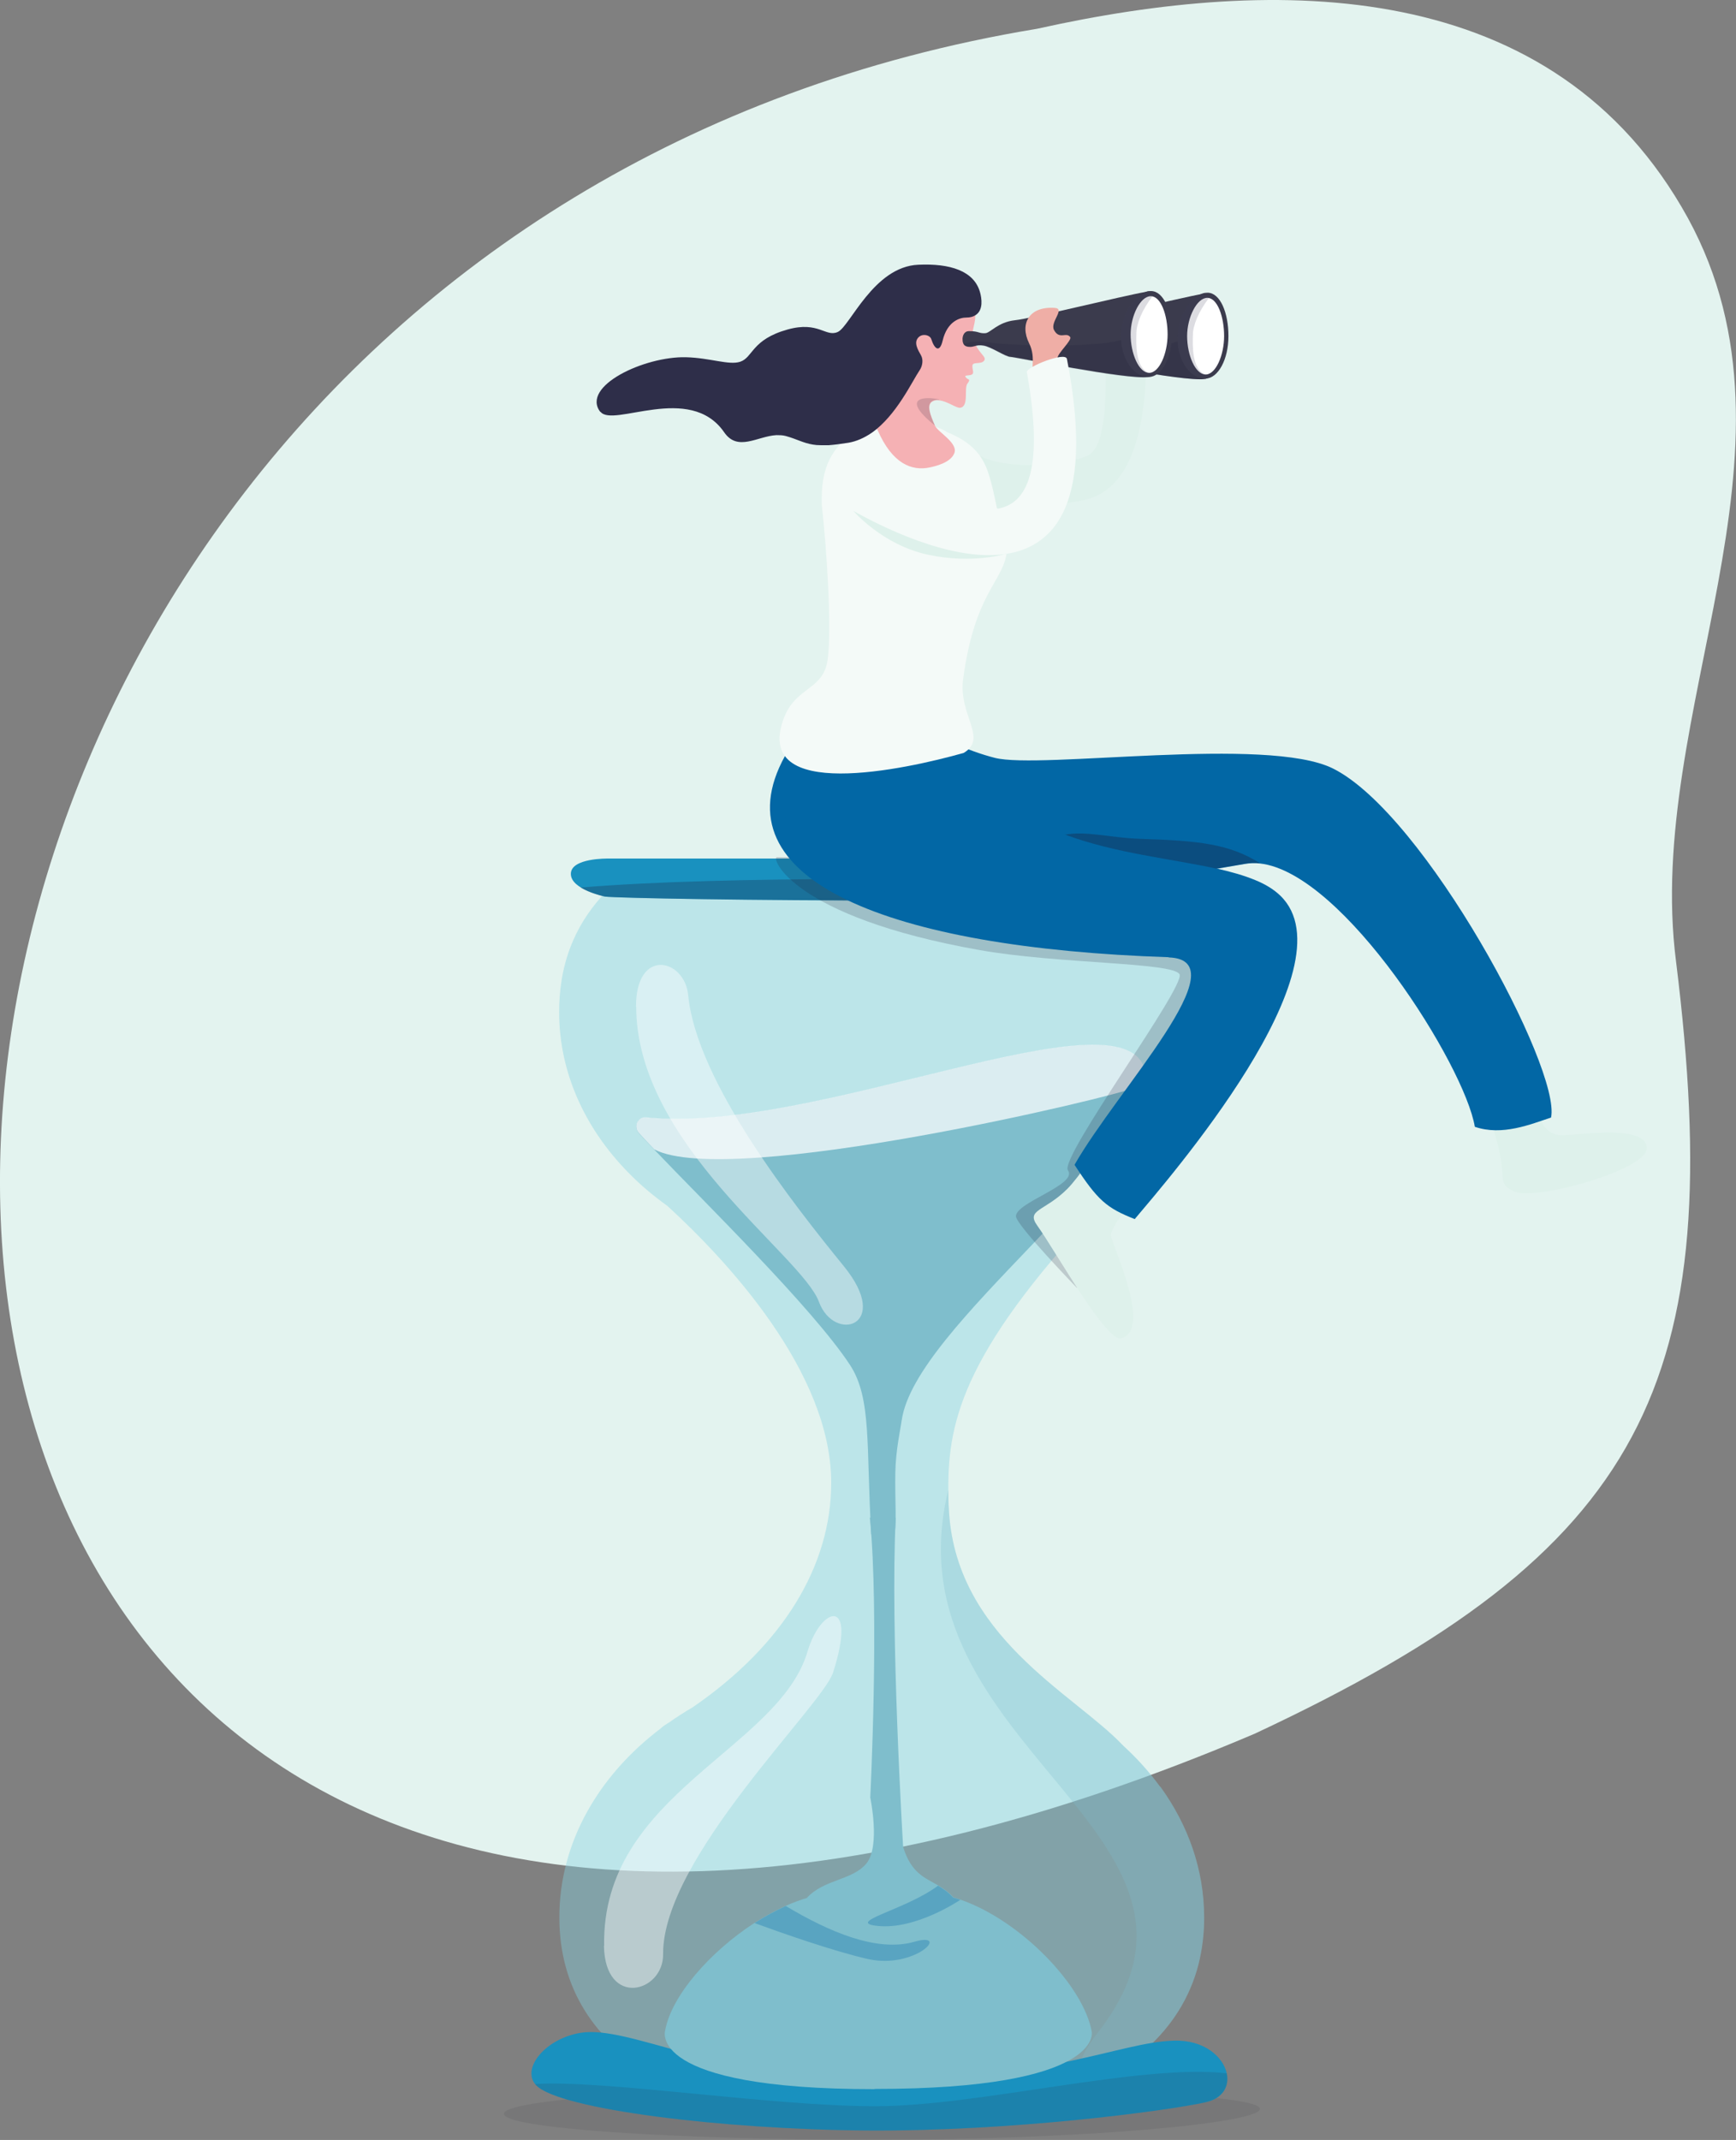 <?xml version="1.0" encoding="UTF-8"?>
<svg xmlns="http://www.w3.org/2000/svg" id="Laag_2" data-name="Laag 2" viewBox="0 0 84.48 104.11" width="84.48" height="104.11" x="0" y="0">
  <rect x="0" y="0" width="84.48" height="104.11" fill="#808080" stroke="none"/>
  <defs>
    <style>
      .cls-1 {
        fill: #0267a5;
      }

      .cls-2 {
        fill: #0067a7;
        opacity: .3;
      }

      .cls-3 {
        opacity: .15;
      }

      .cls-3, .cls-4 {
        fill: #32323f;
      }

      .cls-5 {
        fill: #2e2e49;
      }

      .cls-6 {
        fill: #f4faf8;
      }

      .cls-7, .cls-8 {
        fill: #7fbecc;
      }

      .cls-9 {
        opacity: .19;
      }

      .cls-9, .cls-10, .cls-11, .cls-12, .cls-13 {
        fill: #1f1f39;
      }

      .cls-10 {
        opacity: .17;
      }

      .cls-11, .cls-14 {
        opacity: .18;
      }

      .cls-12 {
        opacity: .28;
      }

      .cls-13 {
        opacity: .35;
      }

      .cls-15 {
        fill: #efaea6;
      }

      .cls-8 {
        opacity: .27;
      }

      .cls-16 {
        opacity: .44;
      }

      .cls-16, .cls-17, .cls-18 {
        fill: #fff;
      }

      .cls-17 {
        opacity: .72;
      }

      .cls-4 {
        isolation: isolate;
        opacity: .12;
      }

      .cls-19 {
        fill: #f5b1b4;
      }

      .cls-20 {
        fill: #def1eb;
      }

      .cls-21 {
        fill: #1991bf;
      }

      .cls-22 {
        fill: #3b3b4d;
      }

      .cls-23 {
        fill: #85d3e0;
        opacity: .42;
      }

      .cls-24 {
        fill: #e3f3ef;
      }

      .cls-14 {
        fill: #3d3d59;
      }
    </style>
  </defs>
  <g id="Laag_2-2" data-name="Laag 2">
    <g>
      <path class="cls-24" d="M50.47,1.4C-18.17,12.73-18.84,118.33,61.05,84.35c19.05-8.9,23.06-17.08,20.51-37.59-1.55-12.13,6.8-24.77.58-36.15C75.63-1.22,62.14-1.2,50.47,1.4Z"/>
      <path class="cls-4" d="M61.31,102.6c0,.7-8.68,1.5-18.68,1.5s-18.11-.56-18.11-1.26,8.11-1.26,18.11-1.26,18.68.32,18.68,1.02Z"/>
      <g>
        <g>
          <path class="cls-23" d="M56.46,86.91c1.36,1.87,2.14,4.05,2.14,6.37,0,.82-.1,1.59-.28,2.3-.42,1.62-1.29,2.97-2.5,4.07-.94.85-2.09,1.56-3.41,2.12-2.64,1.12-5.93,1.66-9.5,1.66-8.67,0-15.69-3.18-15.69-10.15,0-3.62,1.89-6.88,4.92-9.18.09-.09.22-.18.38-.28,0,0,0,0,.01,0,.38-.27.77-.52,1.18-.76,4.4-3.02,6.74-6.89,6.74-10.92,0-5.4-5.09-10.83-7.97-13.47-.7-.5-1.35-1.05-1.93-1.65h0c-2.09-2.14-3.34-4.85-3.34-7.78,0-1.92.49-4.59,3.33-6.79h24.73c2.08,1.61,3.33,3.85,3.33,6.79,0,3.44-1.71,6.55-4.48,8.83-7.14,7.44-8,10.95-7.97,14.41,0,.27,0,.55.02.83.24,6.29,6.07,9.07,8.46,11.59,0,0,0,0,0,0,.01,0,.02.02.03.03.67.61,1.27,1.28,1.79,1.99Z"/>
          <path class="cls-8" d="M58.6,93.28c0,.82-.1,1.59-.28,2.3-.42,1.62-1.29,2.97-2.5,4.07-.94.85-2.09,1.56-3.41,2.12-.15-.82.12-1.76.98-2.84,7.67-9.71-10.34-13.88-7.24-26.45,0,.27,0,.55.02.83.24,6.29,6.07,9.07,8.46,11.59,0,0,0,0,0,0,.01,0,.02.02.03.03.67.61,1.27,1.28,1.79,1.99,1.36,1.87,2.14,4.05,2.14,6.37Z"/>
          <path class="cls-21" d="M29.44,43.62c1.16.15,27.44.49,28.55-.39.85-.67.38-1.46-2.2-1.46h-26.19s-1.83-.04-1.82.75c0,.76,1.66,1.1,1.66,1.1Z"/>
          <path class="cls-12" d="M58.35,42.77c-.05.15-.17.31-.36.46-1.11.87-27.38.54-28.55.39,0,0-.69-.14-1.18-.44,7.19-.6,18.57-.39,30.09-.4Z"/>
          <path class="cls-7" d="M43.88,69.09c-.05.4-.29,1.44-.31,2.54-.03,1.28.1,2.76-.09,3.14-.19.37-.77.39-1.08-.12-.26-4.22.04-6.61-1.04-8.25-1.83-2.78-7.1-7.93-9.52-10.47-.3-.31-.56-.59-.76-.81-.15-.17-.14-.39-.05-.55.02-.03.03-.05.06-.07.08-.09.2-.14.34-.13,8.15.86,23.03-6.23,24.27-2.38,0,0,0,.01,0,.02.05.15.07.3.08.46.26,4.14-11.28,12.06-11.9,16.64Z"/>
          <path class="cls-21" d="M58.66,102.28c-1.97.43-9.44,1.42-16.48,1.37-7.04-.05-14.94-1.03-16.08-2.19-.02-.02-.04-.04-.06-.07-.64-.79.51-2.21,2.21-2.49,2.38-.39,6.86,2.31,14.14,2.31,8.82,0,12.05-1.85,14.73-1.93,1.48-.05,2.41.79,2.58,1.6.13.62-.19,1.22-1.04,1.4Z"/>
          <path class="cls-3" d="M58.66,102.28c-1.97.43-9.44,1.42-16.48,1.37-7.04-.05-14.94-1.03-16.08-2.19-.02-.02-.04-.04-.06-.07,3.38-.21,11.48,1.08,16.55,1.08s12.9-2.08,17.11-1.6c.13.62-.19,1.22-1.04,1.4Z"/>
          <path class="cls-17" d="M55.19,52.92c-.6.36-19.65,4.93-23.35,3-.3-.31-.56-.59-.76-.81-.15-.17-.14-.39-.05-.55.03-.03.05-.05.06-.07.08-.09.2-.14.34-.13,8.15.86,23.03-6.23,24.27-2.38,0,0,0,.01,0,.02.05.16.07.58-.52.93Z"/>
          <path class="cls-16" d="M30.96,48.97c0,6.7,8.05,12.09,8.89,14.36.75,2.04,3.58,1.18,1.22-1.72-2.39-2.94-7.17-8.96-7.58-13.19-.17-1.78-2.54-2.34-2.54.55Z"/>
          <path class="cls-16" d="M29.4,94.67c-.14-7.4,8.5-9.55,9.9-14.33.65-2.19,2.44-2.71,1.24,1.03-.51,1.6-8.31,9.04-8.27,13.7.02,1.87-2.82,2.63-2.88-.4Z"/>
          <path class="cls-7" d="M42.56,101.64c-11.16,0-10.19-2.86-10.19-2.86.3-1.67,2.18-3.83,4.35-5.23.5-.32,1.01-.6,1.52-.83h0c.34-.15.68-.28,1.02-.38.85-.93,2.23-.85,2.91-1.69.68-.84.18-3.2.18-3.2,0,0,.45-8.92-.02-13.62h1.26c-.28,5.52.36,16.03.36,16.03.4,1.28,1.04,1.48,1.71,1.87.25.15.5.32.74.58.11.03.23.07.34.11h0c2.94,1.02,5.99,4.19,6.39,6.43,0,0,.59,2.78-10.57,2.78Z"/>
          <path class="cls-2" d="M46.73,92.43h0s-2.14,1.46-4.01,1.27c-1.66-.17,1.35-.78,2.93-1.96.25.15.5.32.74.58.11.03.23.07.34.11Z"/>
          <path class="cls-2" d="M42.24,95.31c-1.68-.38-4.26-1.29-5.52-1.75.5-.32,1.01-.6,1.52-.83h0c2.11,1.26,4.44,2.26,6.25,1.74s.05,1.35-2.25.84Z"/>
        </g>
        <g>
          <path class="cls-9" d="M60.75,45.71l-8.34,16.95s-2.94-3.04-2.97-3.48c-.04-.67,3.03-1.55,2.53-2.24-.44-.61,5.74-8.95,5.43-9.54-.31-.59-5.93-.5-9.74-1.18-9.18-1.63-10.16-4.53-9.85-4.52.67,0,2.29.04,4.97.09l17.98,3.93Z"/>
          <path class="cls-20" d="M58.64,53.67c-1.53,2.12-4.65,5.9-4.58,6.43.07.52,2.04,4.6.5,5.01-.73.19-3.17-4.21-4.08-5.48-.57-.79.36-.69,1.46-1.79s3.78-5.61,4.3-6.57,3.93.29,2.4,2.41Z"/>
          <path class="cls-20" d="M70.36,48.32c.57.93,2.18,5.99,2.56,7.5.38,1.52-.09,1.79.81,2.16,1.04.43,6.5-1.08,6.41-2.15-.1-1.23-3.76-.51-4.29-.61-1.28-.22-.89-1.63-3.45-8.53-.34-.93-2.34,1.13-2.05,1.61Z"/>
          <path class="cls-1" d="M56.88,46.58c3.52.12-2.52,6.45-4.59,10.09,1.13,1.73,1.56,2.1,2.93,2.64,1.57-1.87,10.65-12.27,7.09-15.73-.32-.31-.73-.56-1.22-.76-.55-.23-1.2-.41-1.9-.57-2.16-.48-4.91-.74-7.37-1.66-1.7-.64-3.26-1.59-4.4-3.15,0,0-.44-.71-1.27-1.42-1.27-1.09-3.46-2.2-6.45-.87-.66.29-.86.81-1.5,1.63-3.34,6.04,5.09,9.34,18.67,9.79Z"/>
          <path class="cls-1" d="M56.14,42.76c.98-.15,2-.31,3.05-.49.46-.08.93-.16,1.4-.24.24-.04.48-.05.73-.02,4.08.46,9.96,9.84,10.45,12.81,1.34.46,2.73-.13,3.71-.45.5-2.36-6.14-14.75-10.61-16.98-3.2-1.6-14.25.05-16.46-.52-.62-.16-1.31-.39-2.26-.83-2.41-1.11-5.56-2.18-7.93,1.51-.91,6.06,5.16,7.12,17.91,5.21Z"/>
          <path class="cls-13" d="M51.82,40.6c2.46.92,5.21,1.18,7.37,1.66.46-.08.93-.16,1.4-.24.24-.04.48-.05.73-.02-1.5-.95-3-1.1-5.83-1.19-1.5-.05-2.62-.4-3.67-.2Z"/>
        </g>
      </g>
      <path class="cls-6" d="M48.84,25.53c-.76-1.93-.35-3.54-2.76-4.51-.41-.34-3.16-1.05-4.1-.37-1.6,1.15-2.03,2.1-1.99,3.89.25,2.28.49,5.99.29,7.53s-1.57,1.31-2.15,2.91c-1.48,4.06,5.91,2.46,8.77,1.65,1.19-.72-.27-1.83-.03-3.6.71-5.29,2.72-4.77,1.97-7.5Z"/>
      <g>
        <path class="cls-22" d="M49.59,16.55c0,.08,0,.19.04.27.04.08.12.14.27.15.29.02.33-.12.71-.06.38.06,1.06.54,1.31.55.22,0,5.66,1.12,6.7.98.04,0,.07-.01.09-.02.05-.02.07-.04.08-.06,0-.03.01-.09.02-.15.07-.69.16-2.97.03-3.71-.03-.15-.06-.23-.11-.23-.04,0-.11,0-.22.03-1.1.19-5.58,1.3-6.37,1.38-.83.09-1.2.62-1.44.63-.33.02-.3-.1-.79-.1-.26,0-.31.25-.32.35Z"/>
        <path class="cls-11" d="M49.63,16.82c.04.08.12.14.27.15.29.02.33-.12.71-.06.38.06,1.06.54,1.31.55.22,0,5.66,1.12,6.7.98,0,0,0-.01-.01-.02-.04-.08-.09-.17-.13-.25-.25-.49-.49-.94-.65-1.26-.15-.28-.24-.46-.24-.46-.04.06-.14.11-.27.16-1.2.41-5.62.28-6.41.13-.67-.12-1.11.01-1.27.08Z"/>
        <g>
          <path class="cls-22" d="M57.3,16.43c0,.83.34,1.51.8,1.82.17.11.37.17.57.17.61-.02,1.11-.93,1.11-2.07,0-1.14-.4-2.1-1.01-2.11-.09,0-.18.01-.26.04h0s0,0,0,0c-.14.05-.28.13-.41.24-.45.39-.8,1.13-.8,1.91Z"/>
          <path class="cls-18" d="M57.77,16.35c0,.93.4,1.87.9,1.87.5,0,.9-.95.9-1.87,0-.93-.32-1.86-.82-1.86-.5,0-.98.94-.98,1.86Z"/>
        </g>
        <path class="cls-14" d="M57.3,16.43c0,.83.34,1.51.8,1.82.47.06.99.12.57-.03-.69-.24-.63-1.45-.62-1.92,0-.47.28-1.15.78-1.8l-.32-.21h0s0,0,0,0c-.01,0-.2.11-.41.24-.45.39-.8,1.13-.8,1.91Z"/>
      </g>
      <path class="cls-20" d="M55.74,15.35c-.1.41.86,8.13-2.96,8.97-1.64.36-4.26.43-4.26.43-.25-1.21-.44-2.05-.83-2.57,1.22.65,3.94.54,5.21,0,1.47-.63.62-6.44,1.02-6.8.15-.14,1.85-.76,1.83-.04Z"/>
      <g>
        <g>
          <path class="cls-19" d="M42.66,20.86s.04.04.05.07c.71,1.63,1.66,2,2.54,1.81.28-.06,1.01-.23,1.19-.69.2-.5-.81-1.03-.94-1.34-.22-.5-.44-1.03-.1-1.19.1-.05.21-.06.32-.04.4.05.82.38,1,.36.45-.06.18-.95.36-1.18.18-.23.02-.19-.04-.26-.16-.15,0-.12.17-.15.25-.05.1-.23.11-.45,0-.22.41-.06.56-.24.16-.18-.17-.3-.42-.81-.3-.58.02-.88,0-1.41h0s0-.1-.01-.15l-2.75.02-.9,1.52s-2.62,2.08-1.14,4.15Z"/>
          <path class="cls-5" d="M29.22,20.03c.6.8,4.35-1.42,6.02,1,.66.96,1.62.19,2.54.14.15,0,.3,0,.45.04.55.15.84.34,1.33.42h0c.11.02.24.03.38.03.12,0,.25,0,.39,0,.26-.02.58-.06.96-.12.4-.07.77-.24,1.11-.47,0,0,0,0,0,0,.01,0,.02-.02.03-.02,1.2-.85,1.95-2.49,2.33-3.05.13-.19.18-.5.06-.71-.15-.27-.36-.61-.14-.86.2-.23.58-.13.64.07.16.5.41.67.55.08.23-.97.86-1.13,1.15-1.13.19,0,.33-.04.44-.11h0c.42-.25.3-.86.24-1.09-.28-1.08-1.48-1.44-3.01-1.37-2.18.09-3.33,3.01-3.92,3.27-.59.27-.93-.54-2.44-.12-1.76.49-1.68,1.36-2.31,1.57-.55.18-1.46-.19-2.64-.22-2.01-.05-5.12,1.4-4.17,2.66Z"/>
        </g>
        <path class="cls-10" d="M45.48,20.69s0,0,.01,0c-.22-.5-.44-1.03-.1-1.19.1-.05.21-.06.32-.04-.01-.02-.02-.03-.02-.03-.58-.13-1.97-.17-.21,1.26Z"/>
      </g>
      <path class="cls-22" d="M46.84,16.45c0,.08,0,.19.04.27.04.08.12.14.27.15.29.02.33-.12.71-.06.38.06,1.06.54,1.31.55.22,0,5.66,1.12,6.7.98.04,0,.07-.01.09-.02.05-.02.07-.04.08-.06,0-.03.01-.09.02-.15.07-.69.16-2.97.03-3.71-.03-.15-.06-.23-.11-.23-.04,0-.11,0-.22.03-1.1.19-5.58,1.3-6.37,1.38-.83.09-1.2.62-1.44.63-.33.02-.3-.1-.79-.1-.26,0-.31.25-.32.35Z"/>
      <path class="cls-11" d="M46.88,16.74c.04.08.12.14.27.15.29.02.33-.12.71-.06.38.06,1.06.54,1.31.55.22,0,5.66,1.12,6.7.98,0,0,0-.01-.01-.02-.04-.08-.09-.17-.13-.25-.25-.49-.49-.94-.65-1.26-.15-.28-.24-.46-.24-.46-.04.06-.14.11-.27.16-1.2.41-5.62.28-6.41.13-.67-.12-1.11.01-1.27.08Z"/>
      <g>
        <path class="cls-22" d="M54.55,16.35c0,.83.34,1.51.8,1.82.17.11.37.17.57.17.61-.02,1.11-.93,1.11-2.07,0-1.14-.4-2.1-1.01-2.11-.09,0-.18.01-.26.04h0s0,0,0,0c-.14.05-.28.13-.41.24-.45.39-.8,1.13-.8,1.91Z"/>
        <path class="cls-18" d="M55.02,16.27c0,.93.4,1.87.9,1.87.5,0,.9-.95.9-1.87,0-.93-.32-1.86-.82-1.86-.5,0-.98.94-.98,1.86Z"/>
      </g>
      <path class="cls-14" d="M54.55,16.35c0,.83.34,1.51.8,1.82.47.06.99.12.57-.03-.69-.24-.63-1.45-.62-1.92,0-.47.28-1.15.78-1.8l-.32-.21h0s0,0,0,0c-.01,0-.2.11-.41.24-.45.39-.8,1.13-.8,1.91Z"/>
      <path class="cls-15" d="M51.46,17.43c-.01-.23.72-.88.62-1.03-.19-.27-.53.15-.79-.35-.2-.39.57-1.03.04-1.07-1.25-.09-1.72.77-1.25,1.72.37.74.03,1.38.19,2.06.16.68,1.42-.32,1.42-.32,0,0-.2-.58-.23-1.01Z"/>
      <path class="cls-20" d="M42.5,23.92c-.11.06-.97.94-.97.94,0,0,1.42,1.66,3.64,2.13s3.83-.06,3.83-.06l-3.39-2.05-3.12-.97Z"/>
      <path class="cls-6" d="M42.93,22.64c3.14,1.72,8.84,5.49,7.04-4.54-.04-.24,1.87-1.01,1.95-.64,2.89,14.83-9,8.16-10.39,7.4-.59-.32-.6-1.34.14-1.88.65-.47,1.26-.34,1.26-.34Z"/>
    </g>
  </g>
</svg>
